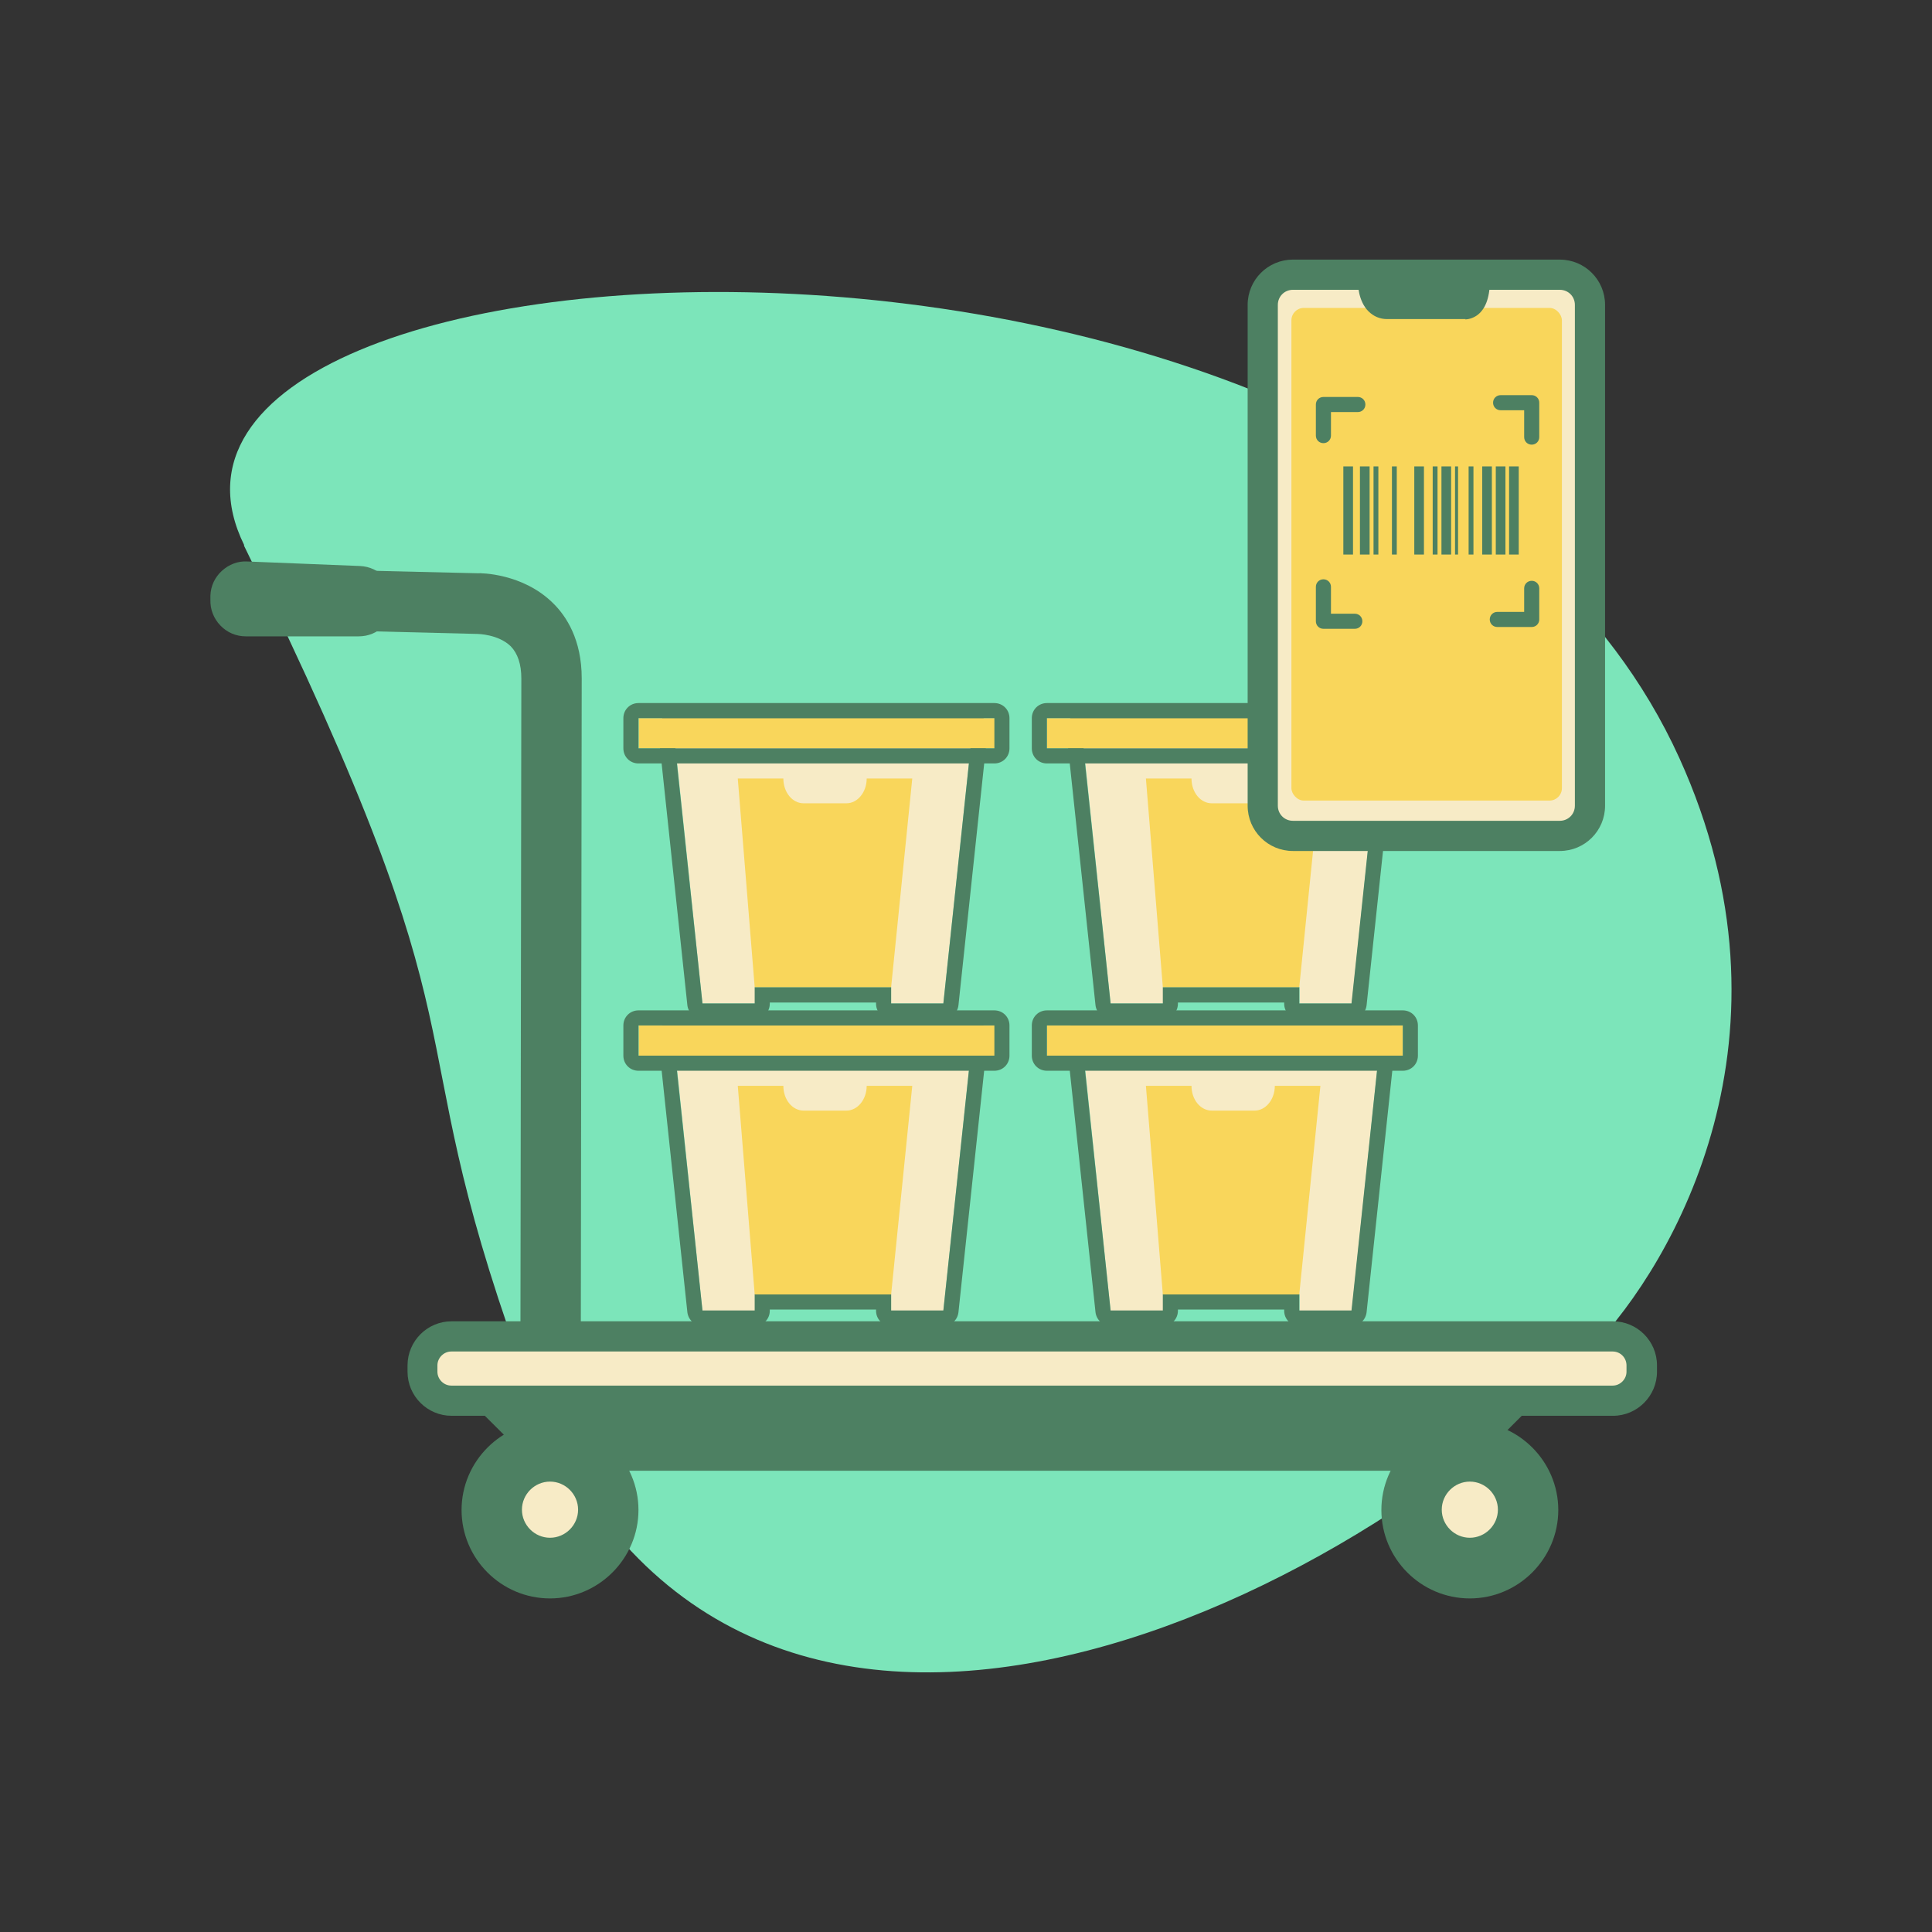 <?xml version="1.0" encoding="UTF-8"?><svg id="Layer_1" xmlns="http://www.w3.org/2000/svg" viewBox="0 0 64 64"><rect x="0" y="0" width="64" height="64" fill="#333333" stroke="none"/><defs><style>.cls-1,.cls-2{fill:#f9d65b;}.cls-3{fill:#f7ebc6;}.cls-4{fill:#7ce5ba;}.cls-5,.cls-6{fill:#4d8062;}.cls-2,.cls-6{fill-rule:evenodd;}</style></defs><path class="cls-4" d="m8.09,18.06C2.64,6.97,46.32,4.61,55.63,25.11c4.17,9.18-.17,16.71-2.88,19.54-8.93,9.32-29.08,18.41-35.53.44-4.25-11.84-.73-9.89-9.14-27.02Z"/><g><g><polygon class="cls-3" points="32.22 34.3 31.25 43.42 29.52 43.42 29.52 42.88 25.01 42.88 25.01 43.42 23.27 43.42 22.31 34.3 32.22 34.3"/><path class="cls-5" d="m32.22,34.3l-.97,9.11h-1.73v-.54h-4.52v.54h-1.73l-.97-9.11h9.91m0-.5h-9.91c-.14,0-.28.06-.37.17-.09.11-.14.25-.13.39l.97,9.11c.03.25.24.45.5.45h1.73c.28,0,.5-.22.5-.5v-.04h3.52v.04c0,.28.22.5.5.5h1.73c.26,0,.47-.19.5-.45l.97-9.11c.01-.14-.03-.28-.13-.39-.09-.11-.23-.17-.37-.17h0Zm0,1h0,0Z"/></g><g><rect class="cls-1" x="21.16" y="33.97" width="11.79" height="1"/><path class="cls-5" d="m32.94,33.97v1h-11.79v-1h11.79m0-.5h-11.79c-.28,0-.5.22-.5.5v1c0,.28.22.5.5.5h11.79c.28,0,.5-.22.5-.5v-1c0-.28-.22-.5-.5-.5h0Z"/></g><path class="cls-1" d="m30.22,35.97l-.7,6.91h-4.52l-.56-6.91h1.51c0,.46.3.82.67.82h1.42c.37,0,.67-.37.67-.82h0s1.51,0,1.51,0Z"/></g><g><g><polygon class="cls-3" points="45.74 34.3 44.78 43.42 43.05 43.42 43.05 42.88 38.53 42.88 38.53 43.42 36.79 43.42 35.83 34.3 45.74 34.3"/><path class="cls-5" d="m45.74,34.3l-.97,9.11h-1.73v-.54h-4.52v.54h-1.73l-.97-9.11h9.91m0-.5h-9.91c-.14,0-.28.06-.37.17s-.14.25-.13.39l.97,9.11c.03.25.24.45.5.45h1.73c.28,0,.5-.22.5-.5v-.04h3.52v.04c0,.28.22.5.5.5h1.73c.26,0,.47-.19.5-.45l.97-9.11c.01-.14-.03-.28-.13-.39s-.23-.17-.37-.17h0Zm0,1h0,0Z"/></g><g><rect class="cls-1" x="34.68" y="33.97" width="11.79" height="1"/><path class="cls-5" d="m46.47,33.97v1h-11.79v-1h11.79m0-.5h-11.79c-.28,0-.5.22-.5.5v1c0,.28.22.5.5.5h11.79c.28,0,.5-.22.5-.5v-1c0-.28-.22-.5-.5-.5h0Z"/></g><path class="cls-1" d="m43.74,35.97l-.7,6.91h-4.52l-.56-6.91h1.51c0,.46.3.82.67.82h1.42c.37,0,.67-.37.67-.82h0s1.51,0,1.51,0Z"/></g><g><g><polygon class="cls-3" points="32.22 24.13 31.25 33.24 29.52 33.24 29.52 32.7 25.01 32.7 25.01 33.24 23.27 33.24 22.31 24.13 32.22 24.13"/><path class="cls-5" d="m32.22,24.13l-.97,9.11h-1.73v-.54h-4.52v.54h-1.73l-.97-9.11h9.91m0-.5h-9.91c-.14,0-.28.06-.37.17-.09.11-.14.25-.13.39l.97,9.11c.03.25.24.45.5.45h1.73c.28,0,.5-.22.5-.5v-.04h3.52v.04c0,.28.22.5.5.5h1.73c.26,0,.47-.19.5-.45l.97-9.11c.01-.14-.03-.28-.13-.39-.09-.11-.23-.17-.37-.17h0Zm0,1h0,0Z"/></g><g><rect class="cls-1" x="21.16" y="23.79" width="11.79" height="1"/><path class="cls-5" d="m32.94,23.79v1h-11.79v-1h11.79m0-.5h-11.79c-.28,0-.5.22-.5.5v1c0,.28.22.5.5.5h11.79c.28,0,.5-.22.5-.5v-1c0-.28-.22-.5-.5-.5h0Z"/></g><path class="cls-1" d="m30.22,25.79l-.7,6.91h-4.52l-.56-6.91h1.51c0,.46.3.82.67.82h1.42c.37,0,.67-.37.67-.82h0s1.51,0,1.51,0Z"/></g><g><g><polygon class="cls-3" points="45.74 24.13 44.78 33.24 43.05 33.24 43.05 32.7 38.53 32.7 38.53 33.24 36.79 33.24 35.83 24.13 45.74 24.13"/><path class="cls-5" d="m45.74,24.13l-.97,9.11h-1.73v-.54h-4.52v.54h-1.73l-.97-9.11h9.91m0-.5h-9.91c-.14,0-.28.06-.37.17s-.14.25-.13.39l.97,9.11c.03.25.24.45.5.45h1.73c.28,0,.5-.22.5-.5v-.04h3.52v.04c0,.28.22.5.5.5h1.73c.26,0,.47-.19.5-.45l.97-9.11c.01-.14-.03-.28-.13-.39s-.23-.17-.37-.17h0Zm0,1h0,0Z"/></g><g><rect class="cls-1" x="34.68" y="23.79" width="11.79" height="1"/><path class="cls-5" d="m46.47,23.79v1h-11.79v-1h11.79m0-.5h-11.79c-.28,0-.5.22-.5.5v1c0,.28.22.5.5.5h11.79c.28,0,.5-.22.5-.5v-1c0-.28-.22-.5-.5-.5h0Z"/></g><path class="cls-1" d="m43.74,25.79l-.7,6.91h-4.52l-.56-6.91h1.51c0,.46.3.82.67.82h1.42c.37,0,.67-.37.67-.82h0s1.51,0,1.51,0Z"/></g><g><rect class="cls-3" x="14" y="44.27" width="40.38" height="2.13" rx=".96" ry=".96"/><path class="cls-5" d="m53.42,46.9H14.96c-.8,0-1.46-.65-1.46-1.46v-.21c0-.8.65-1.46,1.46-1.46h38.47c.8,0,1.46.65,1.46,1.46v.21c0,.8-.65,1.46-1.46,1.46Zm-38.47-2.13c-.25,0-.46.21-.46.46v.21c0,.25.21.46.46.46h38.47c.25,0,.46-.21.46-.46v-.21c0-.25-.2-.46-.46-.46H14.96Z"/></g><g><g><path class="cls-5" d="m8.17,19.09l3.74.15c.36.01.64.31.64.67h0c0,.37-.3.67-.67.67h-3.74c-.38,0-.68-.32-.67-.7v-.14c.02-.37.33-.66.7-.65Z"/><path class="cls-5" d="m11.88,21.08h-3.74c-.32,0-.62-.13-.84-.36-.22-.23-.34-.53-.33-.85v-.14c.01-.32.15-.61.38-.82.23-.21.53-.33.84-.31l3.74.15c.63.03,1.12.54,1.12,1.17,0,.31-.12.6-.34.82-.22.22-.51.34-.83.34Zm-3.74-1.49c-.06,0-.1.03-.12.04-.02.02-.05.06-.05.12v.14c0,.07.02.11.04.13.02.02.06.05.12.05h3.74c.06,0,.1-.03.12-.04.02-.02.05-.06.05-.12,0-.09-.07-.17-.16-.17l-3.74-.15h0Z"/></g><path class="cls-5" d="m19.24,44.49h-2s.03-22.01.03-22.01c0-.48-.12-.83-.35-1.07-.41-.4-1.09-.41-1.1-.41h0l-6.41-.16.05-2,6.36.15c.1-.01,1.5,0,2.5.99.44.43.95,1.21.95,2.49l-.03,22Z"/></g><polygon class="cls-5" points="15.81 46.65 17.89 48.72 48.59 48.72 50.8 46.51 15.81 46.65"/><g><circle class="cls-3" cx="18.22" cy="50.02" r="1.93"/><path class="cls-5" d="m18.22,52.95c-1.62,0-2.93-1.32-2.93-2.93s1.32-2.93,2.93-2.93,2.93,1.32,2.93,2.93-1.32,2.93-2.93,2.93Zm0-3.87c-.51,0-.93.42-.93.93s.42.93.93.93.93-.42.93-.93-.42-.93-.93-.93Z"/></g><g><circle class="cls-3" cx="48.69" cy="50.02" r="1.93"/><path class="cls-5" d="m48.69,52.95c-1.62,0-2.93-1.32-2.93-2.93s1.32-2.93,2.93-2.93,2.93,1.32,2.93,2.93-1.32,2.93-2.93,2.93Zm0-3.87c-.51,0-.93.42-.93.93s.42.93.93.93.93-.42.93-.93-.42-.93-.93-.93Z"/></g><g><g><rect class="cls-3" x="41.83" y="9.1" width="10.85" height="18.59" rx="1" ry="1"/><path class="cls-5" d="m51.67,28.19h-8.84c-.83,0-1.5-.67-1.5-1.5V10.1c0-.83.67-1.5,1.5-1.5h8.84c.83,0,1.5.67,1.5,1.5v16.59c0,.83-.67,1.5-1.5,1.5Zm-8.84-18.59c-.28,0-.5.22-.5.5v16.59c0,.28.22.5.5.5h8.84c.28,0,.5-.22.5-.5V10.1c0-.28-.22-.5-.5-.5h-8.84Z"/></g><rect class="cls-1" x="42.78" y="10.2" width="8.96" height="16.32" rx=".41" ry=".41"/><g><path class="cls-6" d="m45.49,9.31s0,.76.47.76h2.57s.34.09.34-.87l-3.38.11Z"/><path class="cls-5" d="m48.55,10.57s-.04,0-.06,0h-2.54c-.24,0-.45-.09-.62-.26-.34-.34-.35-.9-.35-1.01v-.48s4.38-.14,4.38-.14v.52c0,.62-.13,1.01-.41,1.23-.12.09-.27.15-.42.15Z"/></g></g><g><g><polyline class="cls-2" points="44.88 20.58 43.84 20.58 43.84 19.44"/><path class="cls-5" d="m44.88,20.83h-1.04c-.14,0-.25-.11-.25-.25v-1.14c0-.14.11-.25.25-.25s.25.11.25.25v.89h.79c.14,0,.25.11.25.25s-.11.25-.25.25Z"/></g><g><polyline class="cls-2" points="50.74 19.49 50.74 20.53 49.6 20.53"/><path class="cls-5" d="m50.74,20.77h-1.14c-.14,0-.25-.11-.25-.25s.11-.25.25-.25h.89v-.78c0-.14.11-.25.25-.25s.25.11.25.25v1.03c0,.14-.11.25-.25.25Z"/></g><g><polyline class="cls-2" points="49.71 13.35 50.74 13.35 50.74 14.48"/><path class="cls-5" d="m50.74,14.73c-.14,0-.25-.11-.25-.25v-.89h-.78c-.14,0-.25-.11-.25-.25s.11-.25.25-.25h1.03c.14,0,.25.11.25.25v1.14c0,.14-.11.25-.25.25Z"/></g><g><polyline class="cls-2" points="43.84 14.43 43.84 13.4 44.98 13.4"/><path class="cls-5" d="m43.84,14.68c-.14,0-.25-.11-.25-.25v-1.03c0-.14.11-.25.25-.25h1.14c.14,0,.25.11.25.25s-.11.25-.25.25h-.89v.78c0,.14-.11.25-.25.25Z"/></g></g><g><rect class="cls-5" x="44.5" y="15.45" width=".32" height="2.92"/><rect class="cls-5" x="45.05" y="15.45" width=".32" height="2.92"/><rect class="cls-5" x="45.5" y="15.45" width=".16" height="2.92"/><rect class="cls-5" x="46.11" y="15.45" width=".16" height="2.92"/><rect class="cls-5" x="46.85" y="15.45" width=".32" height="2.92"/><rect class="cls-5" x="47.46" y="15.45" width=".16" height="2.92"/><rect class="cls-5" x="47.75" y="15.45" width=".32" height="2.92"/><rect class="cls-5" x="48.2" y="15.45" width=".1" height="2.92"/><rect class="cls-5" x="48.65" y="15.45" width=".16" height="2.92"/><rect class="cls-5" x="49.1" y="15.45" width=".32" height="2.92"/><rect class="cls-5" x="49.55" y="15.45" width=".32" height="2.92"/><rect class="cls-5" x="49.99" y="15.45" width=".32" height="2.92"/></g></svg>